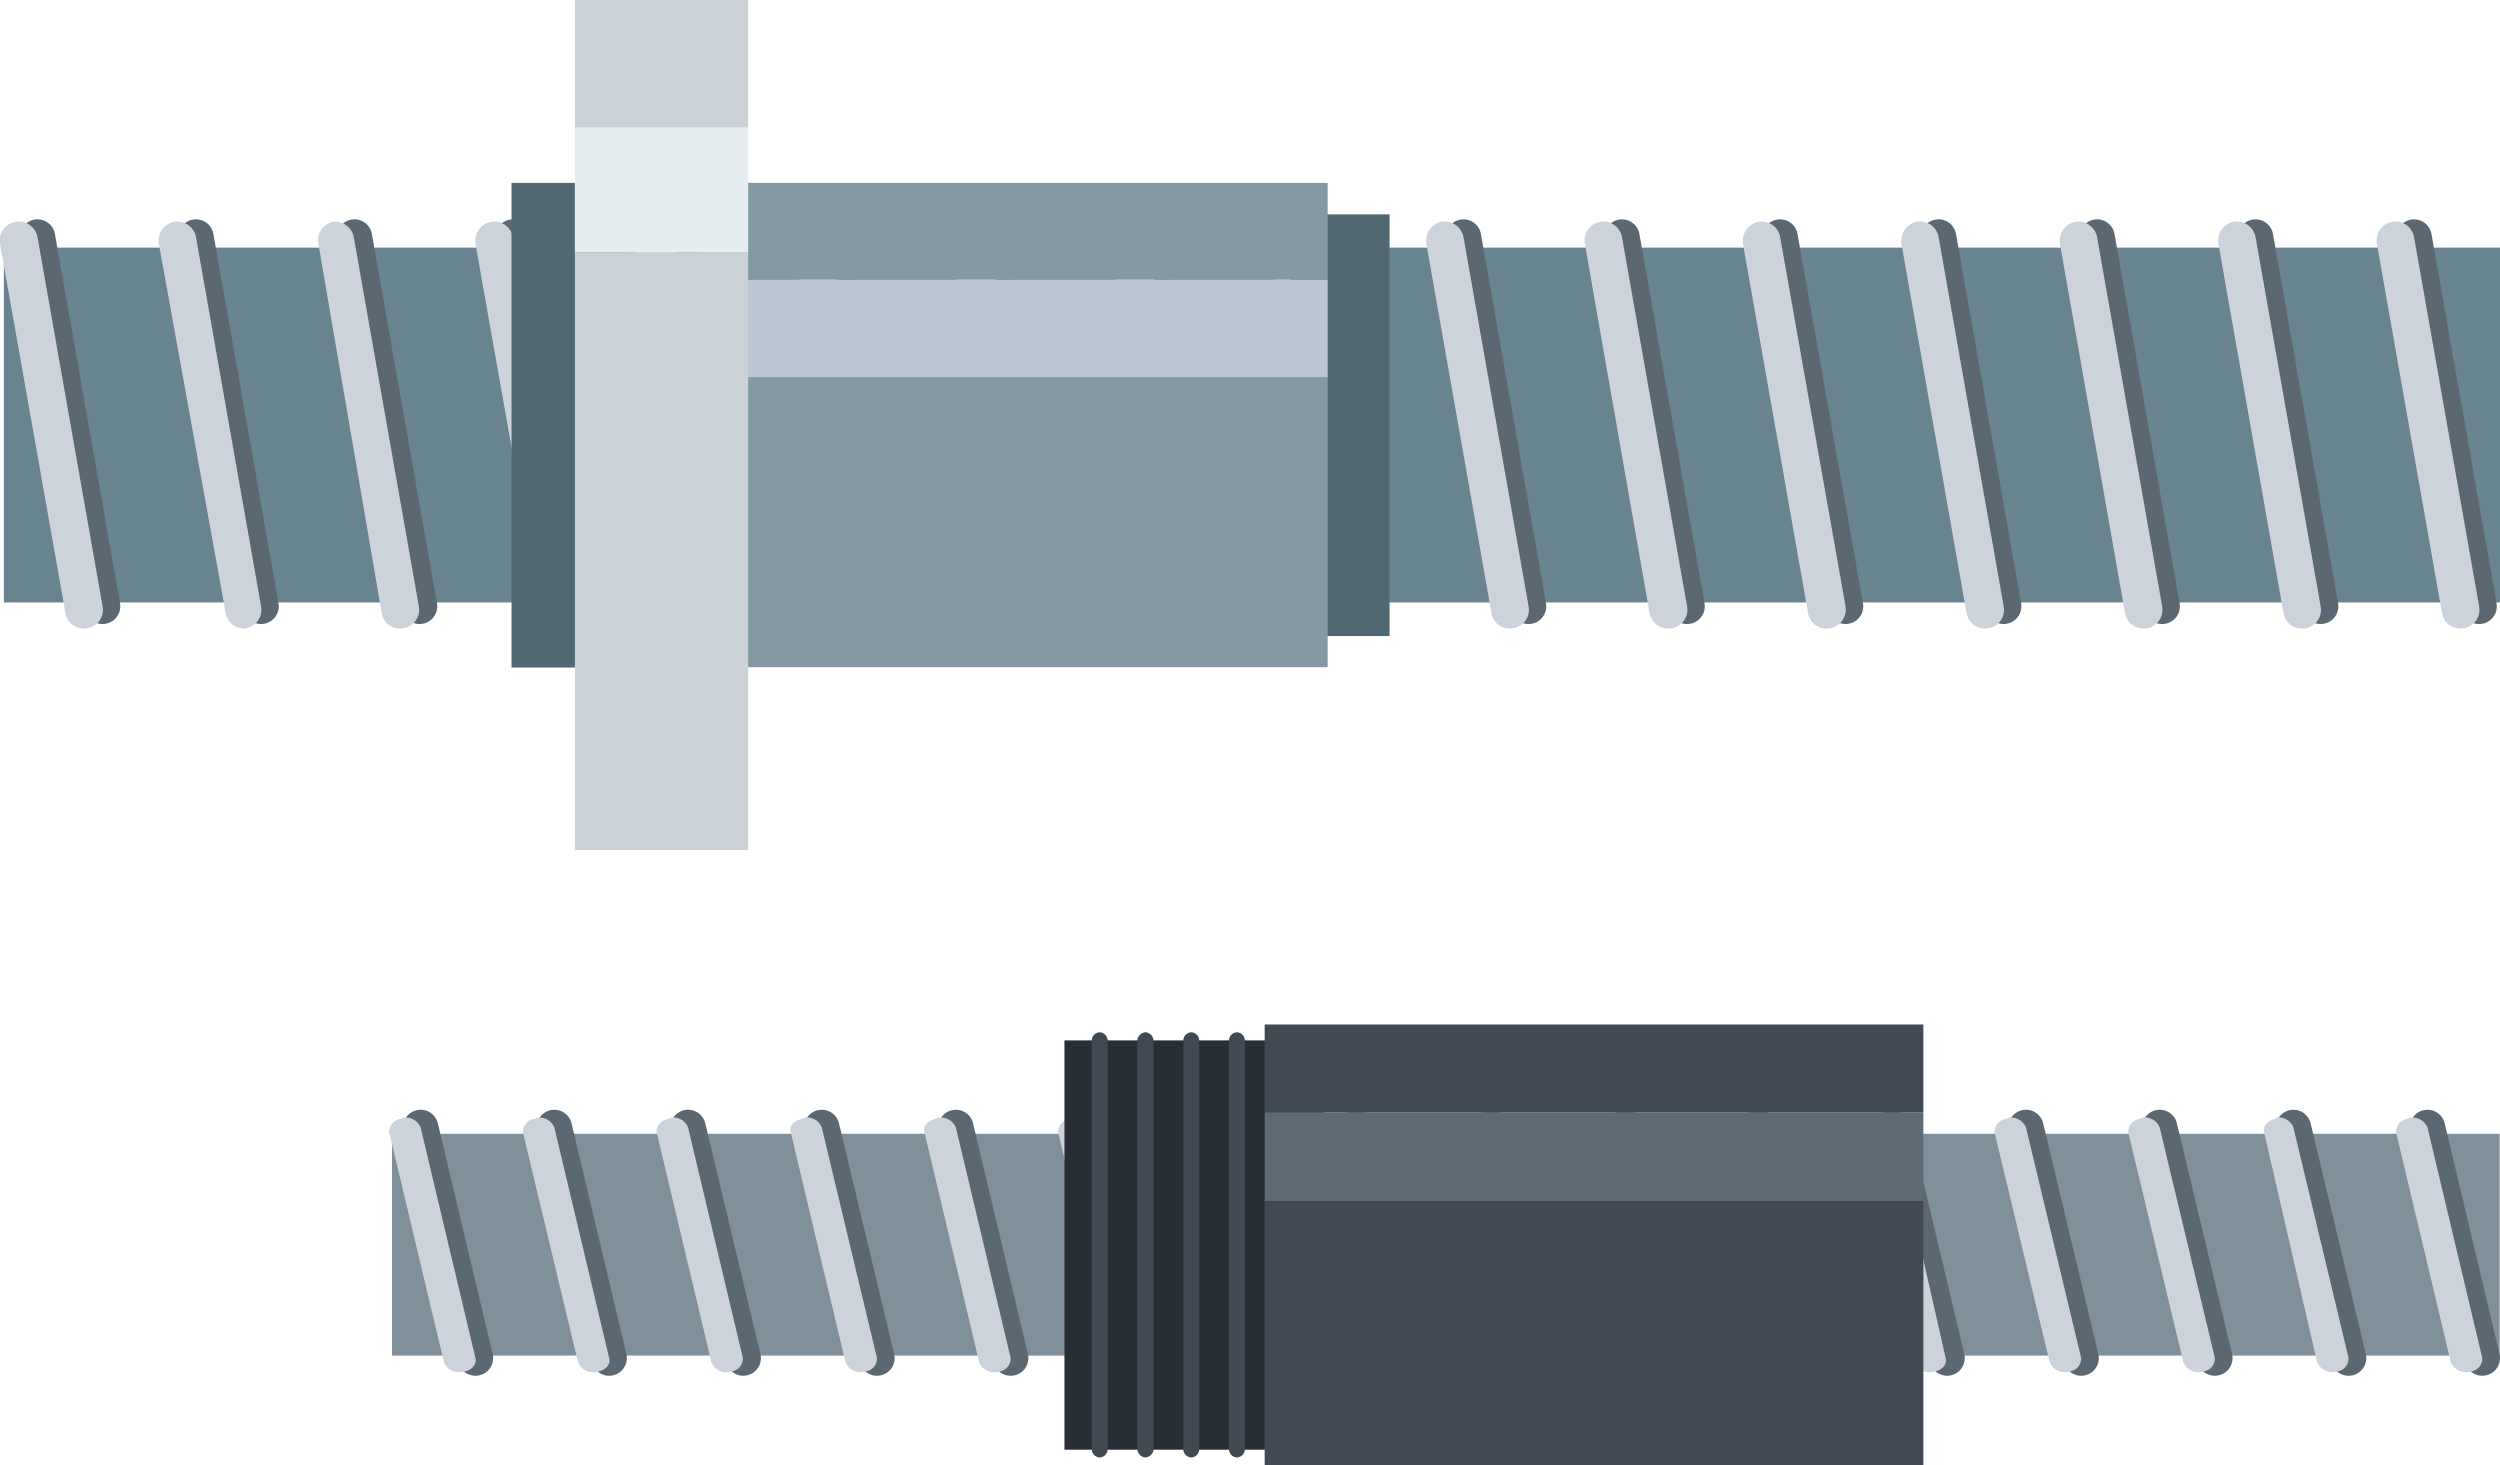 <svg xmlns="http://www.w3.org/2000/svg" viewBox="0 0 70.67 41.42"><defs><style>.cls-1{fill:#678490;}.cls-2{fill:none;stroke:#5b6871;stroke-linecap:round;stroke-linejoin:round;}.cls-3{fill:#cdd3db;}.cls-4{fill:#506872;}.cls-5{fill:#8398a2;}.cls-6{fill:#bcc7d5;}.cls-7{fill:#cad2d8;}.cls-8{fill:#e6edf0;}.cls-9{fill:#7f909a;}.cls-10{fill:#282e35;}.cls-11{fill:#414a52;}.cls-12{fill:#5e6b74;}</style></defs><title>icon-direct-drive</title><g id="レイヤー_2" data-name="レイヤー 2"><g id="アイコン"><rect class="cls-1" x="0.11" y="7" width="70.56" height="10.03"/><line class="cls-2" x1="1.06" y1="6.7" x2="2.9" y2="17.14"/><path class="cls-3" d="M.44,6.27a.54.54,0,0,1,.62.43L2.9,17.14a.53.53,0,0,1-.43.62h0a.53.53,0,0,1-.62-.43L0,6.89a.54.54,0,0,1,.43-.62Z"/><line class="cls-2" x1="5.54" y1="6.7" x2="7.38" y2="17.14"/><path class="cls-3" d="M4.92,6.27a.54.54,0,0,1,.62.43L7.38,17.14a.53.53,0,0,1-.43.62H7a.53.53,0,0,1-.62-.43L4.49,6.89a.54.54,0,0,1,.43-.62Z"/><line class="cls-2" x1="10.02" y1="6.7" x2="11.86" y2="17.14"/><path class="cls-3" d="M9.4,6.27A.54.54,0,0,1,10,6.7l1.84,10.44a.53.53,0,0,1-.44.62h0a.52.52,0,0,1-.61-.43L9,6.89a.53.53,0,0,1,.43-.62Z"/><line class="cls-2" x1="14.5" y1="6.7" x2="16.34" y2="17.14"/><path class="cls-3" d="M13.88,6.27a.54.54,0,0,1,.62.43l1.84,10.44a.53.53,0,0,1-.44.62h0a.52.52,0,0,1-.61-.43L13.44,6.89a.55.55,0,0,1,.44-.62Z"/><line class="cls-2" x1="18.97" y1="6.7" x2="20.82" y2="17.14"/><path class="cls-3" d="M18.36,6.27A.53.53,0,0,1,19,6.7l1.85,10.44a.54.54,0,0,1-.44.62h0a.53.53,0,0,1-.62-.43L17.92,6.89a.55.55,0,0,1,.44-.62Z"/><line class="cls-2" x1="23.45" y1="6.7" x2="25.3" y2="17.14"/><path class="cls-3" d="M22.83,6.27a.54.54,0,0,1,.62.43L25.3,17.14a.54.54,0,0,1-.44.62h0a.53.53,0,0,1-.62-.43L22.4,6.89a.55.55,0,0,1,.43-.62Z"/><line class="cls-2" x1="27.93" y1="6.7" x2="29.77" y2="17.14"/><path class="cls-3" d="M27.31,6.27a.54.54,0,0,1,.62.43l1.84,10.44a.53.53,0,0,1-.43.62h0a.53.53,0,0,1-.62-.43L26.88,6.89a.54.54,0,0,1,.43-.62Z"/><line class="cls-2" x1="32.41" y1="6.7" x2="34.25" y2="17.14"/><path class="cls-3" d="M31.79,6.27a.54.54,0,0,1,.62.43l1.84,10.44a.53.53,0,0,1-.43.62h0a.53.53,0,0,1-.62-.43L31.36,6.89a.54.54,0,0,1,.43-.62Z"/><line class="cls-2" x1="36.89" y1="6.7" x2="38.73" y2="17.14"/><path class="cls-3" d="M36.27,6.27a.54.54,0,0,1,.62.43l1.84,10.44a.53.53,0,0,1-.43.62h0a.53.53,0,0,1-.62-.43L35.84,6.89a.54.54,0,0,1,.43-.62Z"/><line class="cls-2" x1="41.37" y1="6.7" x2="43.21" y2="17.14"/><path class="cls-3" d="M40.75,6.27a.54.54,0,0,1,.62.43l1.84,10.44a.53.53,0,0,1-.44.62h0a.52.52,0,0,1-.61-.43L40.32,6.89a.54.54,0,0,1,.43-.62Z"/><line class="cls-2" x1="45.85" y1="6.7" x2="47.69" y2="17.14"/><path class="cls-3" d="M45.23,6.27a.54.54,0,0,1,.62.43l1.84,10.44a.53.53,0,0,1-.44.62h0a.54.54,0,0,1-.62-.43L44.8,6.89a.53.53,0,0,1,.43-.62Z"/><line class="cls-2" x1="50.32" y1="6.7" x2="52.17" y2="17.14"/><path class="cls-3" d="M49.71,6.27a.53.53,0,0,1,.61.43l1.85,10.44a.54.54,0,0,1-.44.62h0a.53.53,0,0,1-.62-.43L49.27,6.89a.55.55,0,0,1,.44-.62Z"/><line class="cls-2" x1="54.8" y1="6.7" x2="56.64" y2="17.14"/><path class="cls-3" d="M54.19,6.27a.53.53,0,0,1,.61.43l1.84,10.44a.53.53,0,0,1-.43.62h0a.53.53,0,0,1-.62-.43L53.75,6.89a.55.55,0,0,1,.44-.62Z"/><line class="cls-2" x1="59.28" y1="6.7" x2="61.12" y2="17.14"/><path class="cls-3" d="M58.66,6.27a.54.54,0,0,1,.62.43l1.84,10.44a.53.53,0,0,1-.43.62h0a.53.53,0,0,1-.62-.43L58.23,6.89a.55.55,0,0,1,.43-.62Z"/><line class="cls-2" x1="63.76" y1="6.7" x2="65.6" y2="17.14"/><path class="cls-3" d="M63.14,6.27a.54.54,0,0,1,.62.43L65.6,17.14a.53.53,0,0,1-.43.62h0a.53.53,0,0,1-.62-.43L62.71,6.89a.54.54,0,0,1,.43-.62Z"/><line class="cls-2" x1="68.24" y1="6.7" x2="70.08" y2="17.14"/><path class="cls-3" d="M67.62,6.27a.54.54,0,0,1,.62.43l1.84,10.44a.53.53,0,0,1-.44.62h0a.53.53,0,0,1-.61-.43L67.19,6.89a.54.54,0,0,1,.43-.62Z"/><rect class="cls-4" x="14.46" y="5.17" width="3.22" height="13.7"/><rect class="cls-4" x="36.48" y="6.06" width="2.8" height="11.92"/><rect class="cls-5" x="19.85" y="10.65" width="17.68" height="8.21"/><rect class="cls-6" x="19.85" y="7.9" width="17.68" height="2.76"/><rect class="cls-5" x="19.85" y="5.17" width="17.68" height="2.73"/><rect class="cls-7" x="16.25" width="4.9" height="3.61"/><rect class="cls-7" x="16.25" y="7.13" width="4.9" height="16.9"/><rect class="cls-8" x="16.25" y="3.61" width="4.9" height="3.52"/><rect class="cls-9" x="11.08" y="32.05" width="59.58" height="6.27"/><line class="cls-2" x1="11.89" y1="31.87" x2="13.44" y2="38.39"/><path class="cls-3" d="M11.37,31.6a.46.46,0,0,1,.52.27l1.55,6.52c.05.19-.12.36-.36.39h0a.47.47,0,0,1-.53-.27L11,32c0-.18.12-.35.37-.38Z"/><line class="cls-2" x1="15.67" y1="31.87" x2="17.22" y2="38.39"/><path class="cls-3" d="M15.15,31.6a.46.46,0,0,1,.52.27l1.55,6.52c.05.19-.12.36-.36.39h0a.45.45,0,0,1-.52-.27L14.78,32c0-.18.12-.35.37-.38Z"/><line class="cls-2" x1="19.45" y1="31.87" x2="21.01" y2="38.39"/><path class="cls-3" d="M18.93,31.6a.45.45,0,0,1,.52.27L21,38.39c0,.19-.12.36-.37.39h0a.45.45,0,0,1-.52-.27L18.56,32c0-.18.13-.35.37-.38Z"/><line class="cls-2" x1="23.23" y1="31.87" x2="24.79" y2="38.39"/><path class="cls-3" d="M22.71,31.6a.45.45,0,0,1,.52.27l1.56,6.52c0,.19-.12.36-.37.39h0a.46.46,0,0,1-.52-.27L22.35,32c-.05-.18.12-.35.36-.38Z"/><line class="cls-2" x1="27.02" y1="31.87" x2="28.57" y2="38.39"/><path class="cls-3" d="M26.49,31.6a.47.47,0,0,1,.53.27l1.55,6.52c0,.19-.12.36-.37.39h0a.46.46,0,0,1-.52-.27L26.13,32c-.05-.18.12-.35.36-.38Z"/><line class="cls-2" x1="30.8" y1="31.87" x2="32.35" y2="38.39"/><path class="cls-3" d="M30.28,31.6a.46.46,0,0,1,.52.27l1.55,6.52c0,.19-.12.36-.37.39h0a.47.47,0,0,1-.52-.27L29.91,32c0-.18.12-.35.37-.38Z"/><line class="cls-2" x1="34.58" y1="31.87" x2="36.13" y2="38.39"/><path class="cls-3" d="M34.06,31.6a.46.46,0,0,1,.52.27l1.55,6.52c0,.19-.12.36-.36.39h0a.45.45,0,0,1-.52-.27L33.69,32c0-.18.12-.35.37-.38Z"/><line class="cls-2" x1="38.36" y1="31.87" x2="39.92" y2="38.39"/><path class="cls-3" d="M37.84,31.6a.45.45,0,0,1,.52.27l1.56,6.52c0,.19-.12.36-.37.39h0a.45.45,0,0,1-.52-.27L37.47,32c0-.18.13-.35.37-.38Z"/><line class="cls-2" x1="42.14" y1="31.87" x2="43.7" y2="38.39"/><path class="cls-3" d="M41.62,31.6a.45.45,0,0,1,.52.27l1.56,6.52c0,.19-.12.36-.37.39h0a.46.46,0,0,1-.52-.27L41.25,32c0-.18.13-.35.37-.38Z"/><line class="cls-2" x1="45.93" y1="31.87" x2="47.48" y2="38.39"/><path class="cls-3" d="M45.4,31.6a.47.47,0,0,1,.53.27l1.55,6.52c0,.19-.12.36-.37.39h0a.46.46,0,0,1-.52-.27L45,32c0-.18.12-.35.36-.38Z"/><line class="cls-2" x1="49.71" y1="31.87" x2="51.26" y2="38.39"/><path class="cls-3" d="M49.18,31.6a.47.47,0,0,1,.53.27l1.55,6.52c0,.19-.12.36-.37.39h0a.47.47,0,0,1-.52-.27L48.82,32c0-.18.12-.35.36-.38Z"/><line class="cls-2" x1="53.49" y1="31.87" x2="55.04" y2="38.39"/><path class="cls-3" d="M53,31.6a.46.46,0,0,1,.52.27L55,38.39c.05.19-.12.36-.36.39h0a.47.47,0,0,1-.53-.27L52.6,32c0-.18.12-.35.37-.38Z"/><line class="cls-2" x1="57.27" y1="31.87" x2="58.83" y2="38.39"/><path class="cls-3" d="M56.75,31.6a.46.46,0,0,1,.52.27l1.56,6.52c0,.19-.12.36-.37.39h0a.46.46,0,0,1-.52-.27L56.38,32c0-.18.12-.35.37-.38Z"/><line class="cls-2" x1="61.05" y1="31.87" x2="62.61" y2="38.39"/><path class="cls-3" d="M60.53,31.6a.45.45,0,0,1,.52.27l1.56,6.52c0,.19-.12.36-.37.39h0a.46.46,0,0,1-.52-.27L60.16,32c0-.18.13-.35.37-.38Z"/><line class="cls-2" x1="64.83" y1="31.87" x2="66.39" y2="38.39"/><path class="cls-3" d="M64.31,31.6a.45.45,0,0,1,.52.27l1.56,6.52c0,.19-.12.36-.37.39h0a.47.47,0,0,1-.52-.27L64,32c-.05-.18.12-.35.36-.38Z"/><line class="cls-2" x1="68.62" y1="31.87" x2="70.17" y2="38.39"/><path class="cls-3" d="M68.09,31.6a.47.47,0,0,1,.53.27l1.55,6.52c0,.19-.12.36-.37.39h0a.47.47,0,0,1-.52-.27L67.73,32c0-.18.12-.35.36-.38Z"/><rect class="cls-10" x="30.09" y="29.41" width="7.34" height="11.57"/><rect class="cls-11" x="35.75" y="33.95" width="18.62" height="7.47"/><rect class="cls-12" x="35.75" y="31.44" width="18.62" height="2.51"/><rect class="cls-11" x="35.75" y="28.96" width="18.62" height="2.48"/><path class="cls-11" d="M35.19,40.94a.24.24,0,0,1-.22.26h0a.24.24,0,0,1-.23-.26V29.44a.24.24,0,0,1,.23-.26h0a.24.24,0,0,1,.22.26Z"/><path class="cls-11" d="M33.9,40.94a.24.24,0,0,1-.23.26h0a.24.24,0,0,1-.22-.26V29.44a.24.24,0,0,1,.22-.26h0a.24.24,0,0,1,.23.26Z"/><path class="cls-11" d="M32.61,40.94a.25.25,0,0,1-.23.26h0a.25.25,0,0,1-.23-.26V29.44a.25.25,0,0,1,.23-.26h0a.25.25,0,0,1,.23.26Z"/><path class="cls-11" d="M31.31,40.94a.24.24,0,0,1-.22.26h0a.24.24,0,0,1-.23-.26V29.44a.24.24,0,0,1,.23-.26h0a.24.24,0,0,1,.22.26Z"/></g></g></svg>